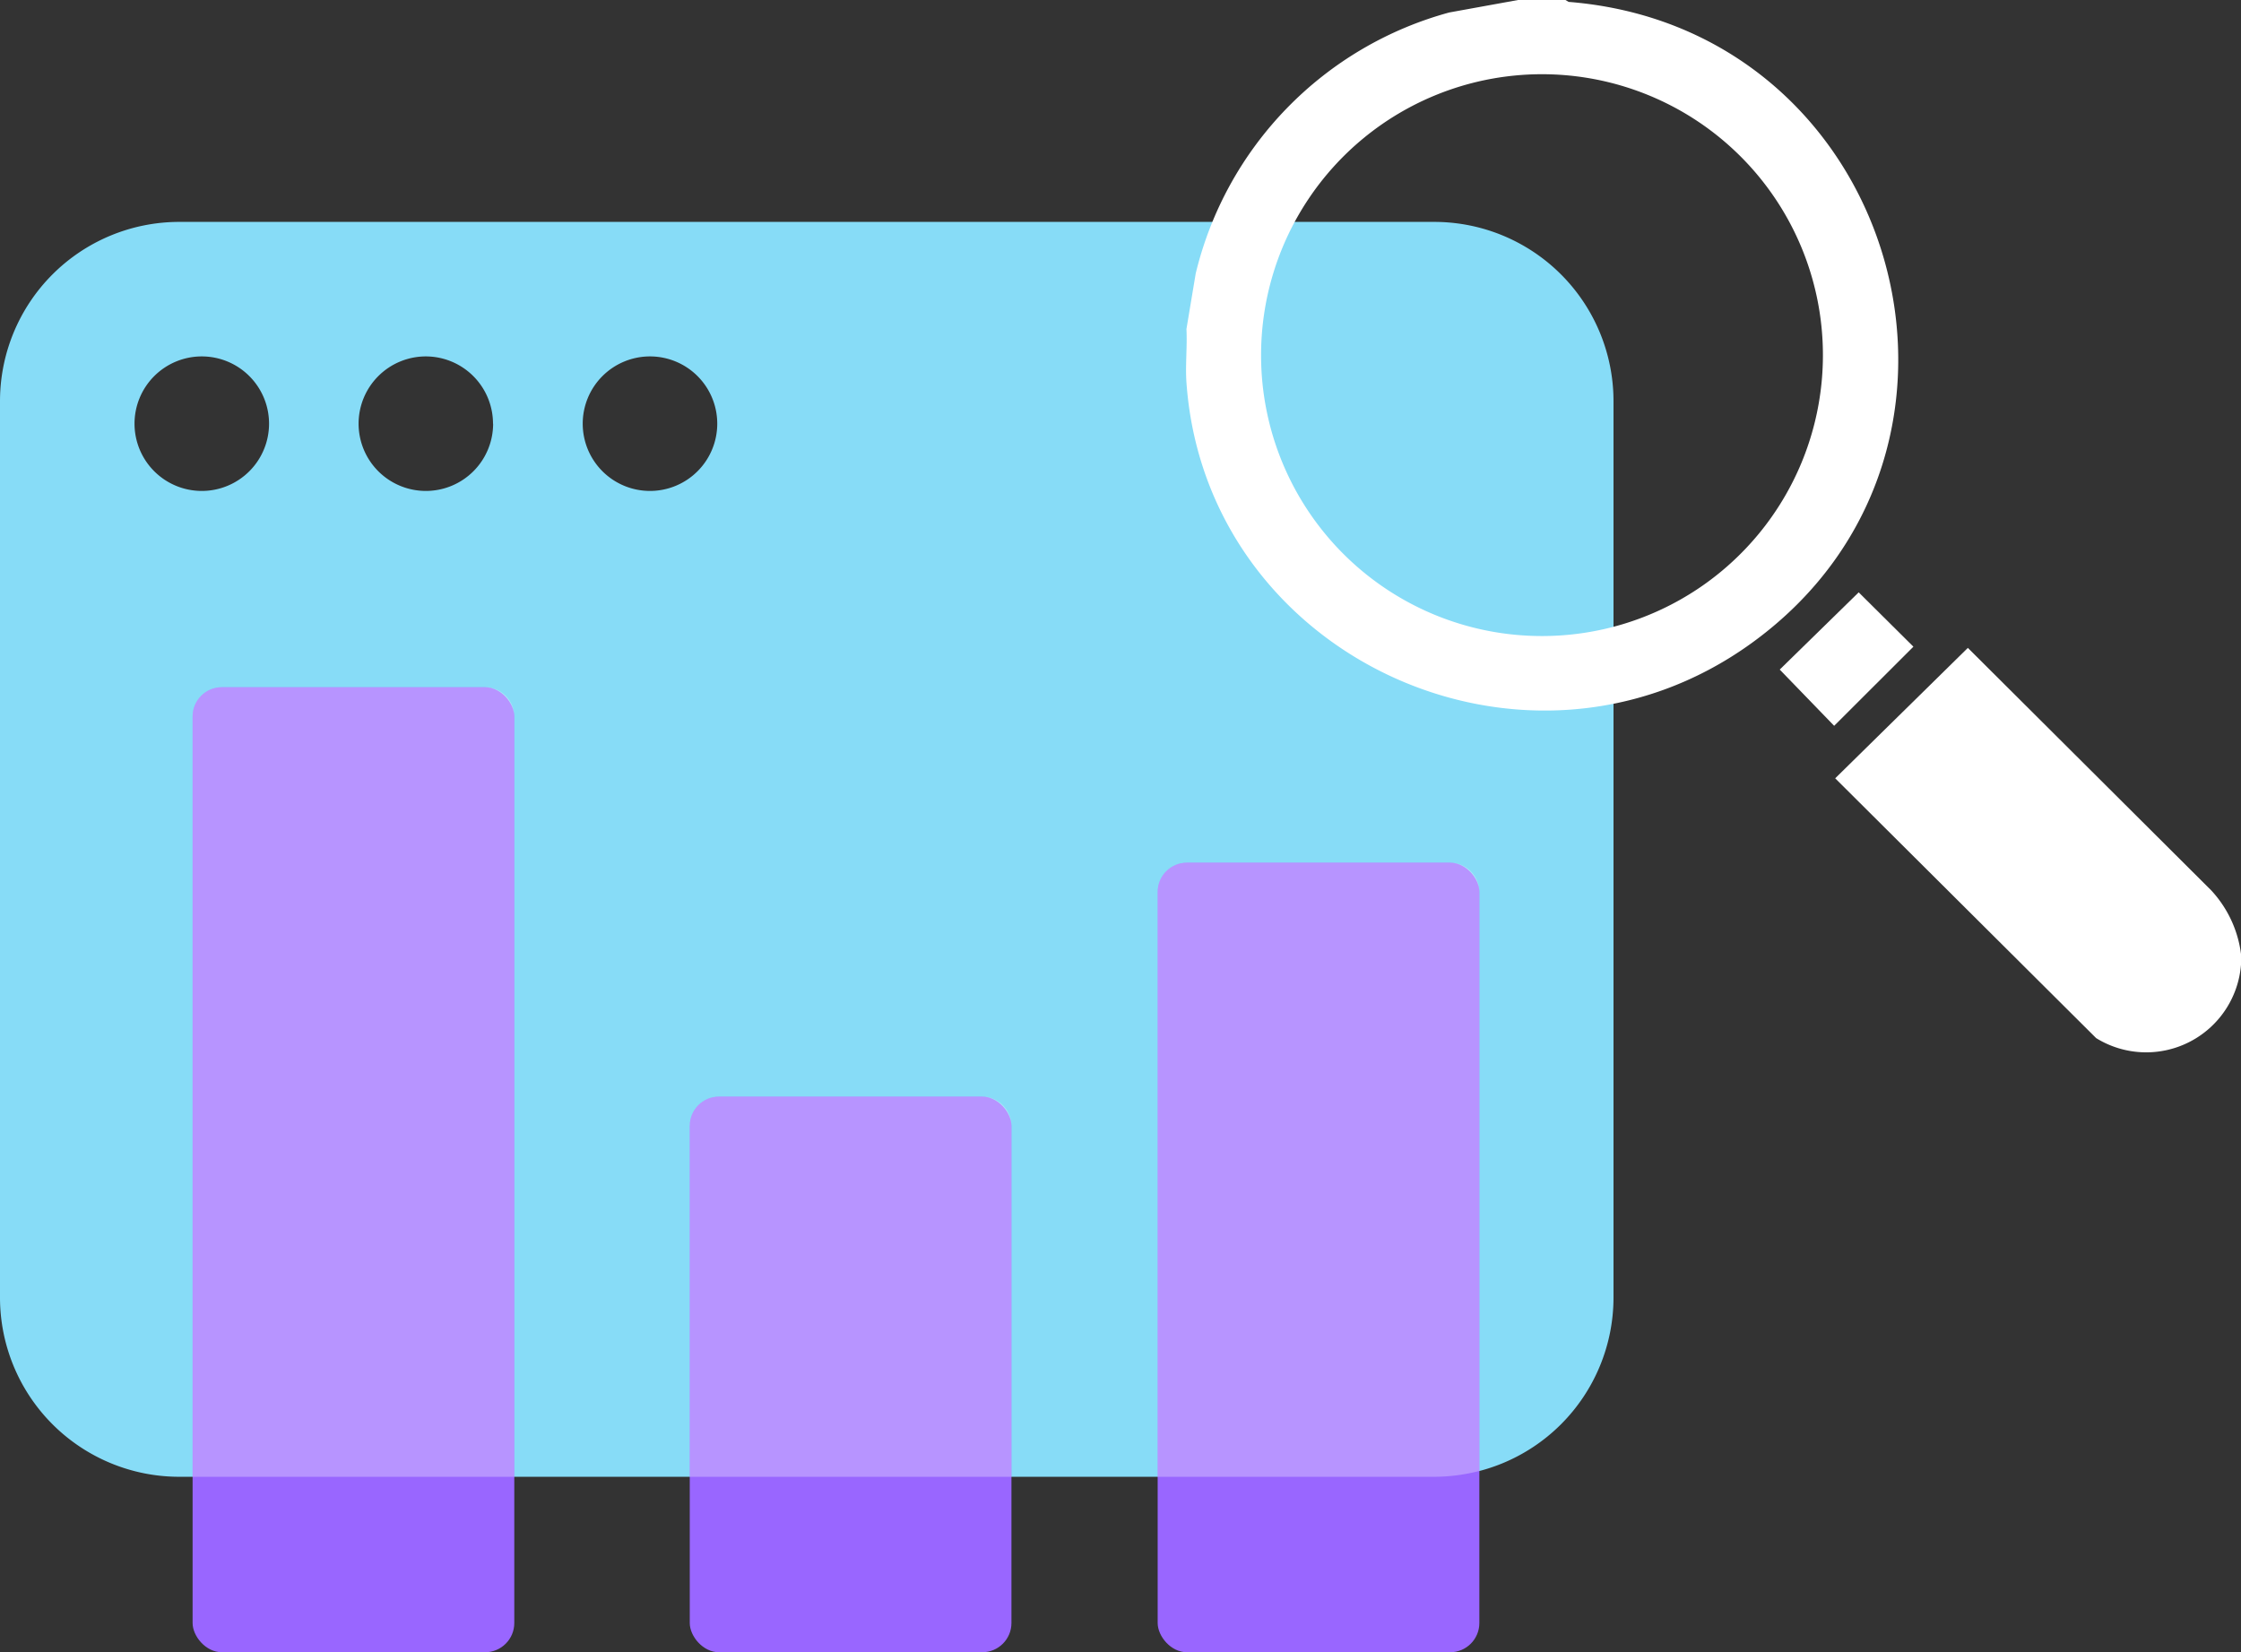 <svg xmlns="http://www.w3.org/2000/svg" width="76.63" height="56.5" viewBox="0 0 76.63 56.5">
  <rect x="0" y="0" width="76.63" height="56.5" fill="#333333" stroke="none"/>
  <g id="Groupe_969" data-name="Groupe 969" transform="translate(-8972.414 1090.5)">
    <path id="Tracé_6266" data-name="Tracé 6266" d="M6.13,2A6.13,6.13,0,0,0,0,8.13V38.782a6.13,6.13,0,0,0,6.13,6.13H49.043a6.13,6.13,0,0,0,6.13-6.13V8.13A6.13,6.13,0,0,0,49.043,2ZM6.9,11.2A2.3,2.3,0,1,0,4.6,8.9,2.3,2.3,0,0,0,6.9,11.2Zm9.962-2.3a2.3,2.3,0,1,1-2.3-2.3A2.3,2.3,0,0,1,16.858,8.9Zm5.364,2.3a2.3,2.3,0,1,0-2.3-2.3A2.3,2.3,0,0,0,22.223,11.2Z" transform="translate(8972.414 -1084.912)" fill="#87dcf7" fill-rule="evenodd"/>
    <g id="Groupe_1118" data-name="Groupe 1118">
      <rect id="Rectangle_857" data-name="Rectangle 857" width="11" height="33" rx="1" transform="translate(8979 -1067)" fill="#96f"/>
      <rect id="Rectangle_858" data-name="Rectangle 858" width="11" height="19" rx="1" transform="translate(8996 -1053)" fill="#96f"/>
      <rect id="Rectangle_930" data-name="Rectangle 930" width="11" height="27" rx="1" transform="translate(9012 -1061)" fill="#96f"/>
    </g>
    <g id="Groupe_1117" data-name="Groupe 1117" transform="translate(9012.973 -1090.5)">
      <path id="Tracé_6498" data-name="Tracé 6498" d="M157.4,0l-2.354.427a12.222,12.222,0,0,0-8.668,8.924l-.317,1.9c.031.6-.042,1.235,0,1.828.667,9.412,11.647,14.459,19.319,8.917,9.137-6.6,5.062-21.028-6.249-21.931L159.022,0Zm-8.787,12.159a9.606,9.606,0,1,1,9.606,9.591,9.6,9.6,0,0,1-9.606-9.591" transform="translate(-146.05)" fill="#fff"/>
      <path id="Tracé_6499" data-name="Tracé 6499" d="M13.877,286.581a3.933,3.933,0,0,0-1.02-2.181l-8.321-8.291L0,280.569l8.923,8.884a3.252,3.252,0,0,0,4.954-2.52Z" transform="translate(22.195 -253.954)" fill="#fff"/>
      <path id="Tracé_6501" data-name="Tracé 6501" d="M142.27,252.452l-2.7,2.641,1.861,1.923,2.71-2.706Z" transform="translate(-119.272 -232.196)" fill="#fff"/>
    </g>
    <path id="Intersection_70" data-name="Intersection 70" d="M2477.292,429.913v-20a1,1,0,0,1,1-1h9a1,1,0,0,1,1,1v19.8a6.139,6.139,0,0,1-1.543.2Zm-16,0v-12a1,1,0,0,1,1-1h9a1,1,0,0,1,1,1v12Zm-17,0v-26a1,1,0,0,1,1-1h9a1,1,0,0,1,1,1v26Z" transform="translate(6534.707 -1469.913)" fill="#fff" opacity="0.3"/>
  </g>
</svg>
